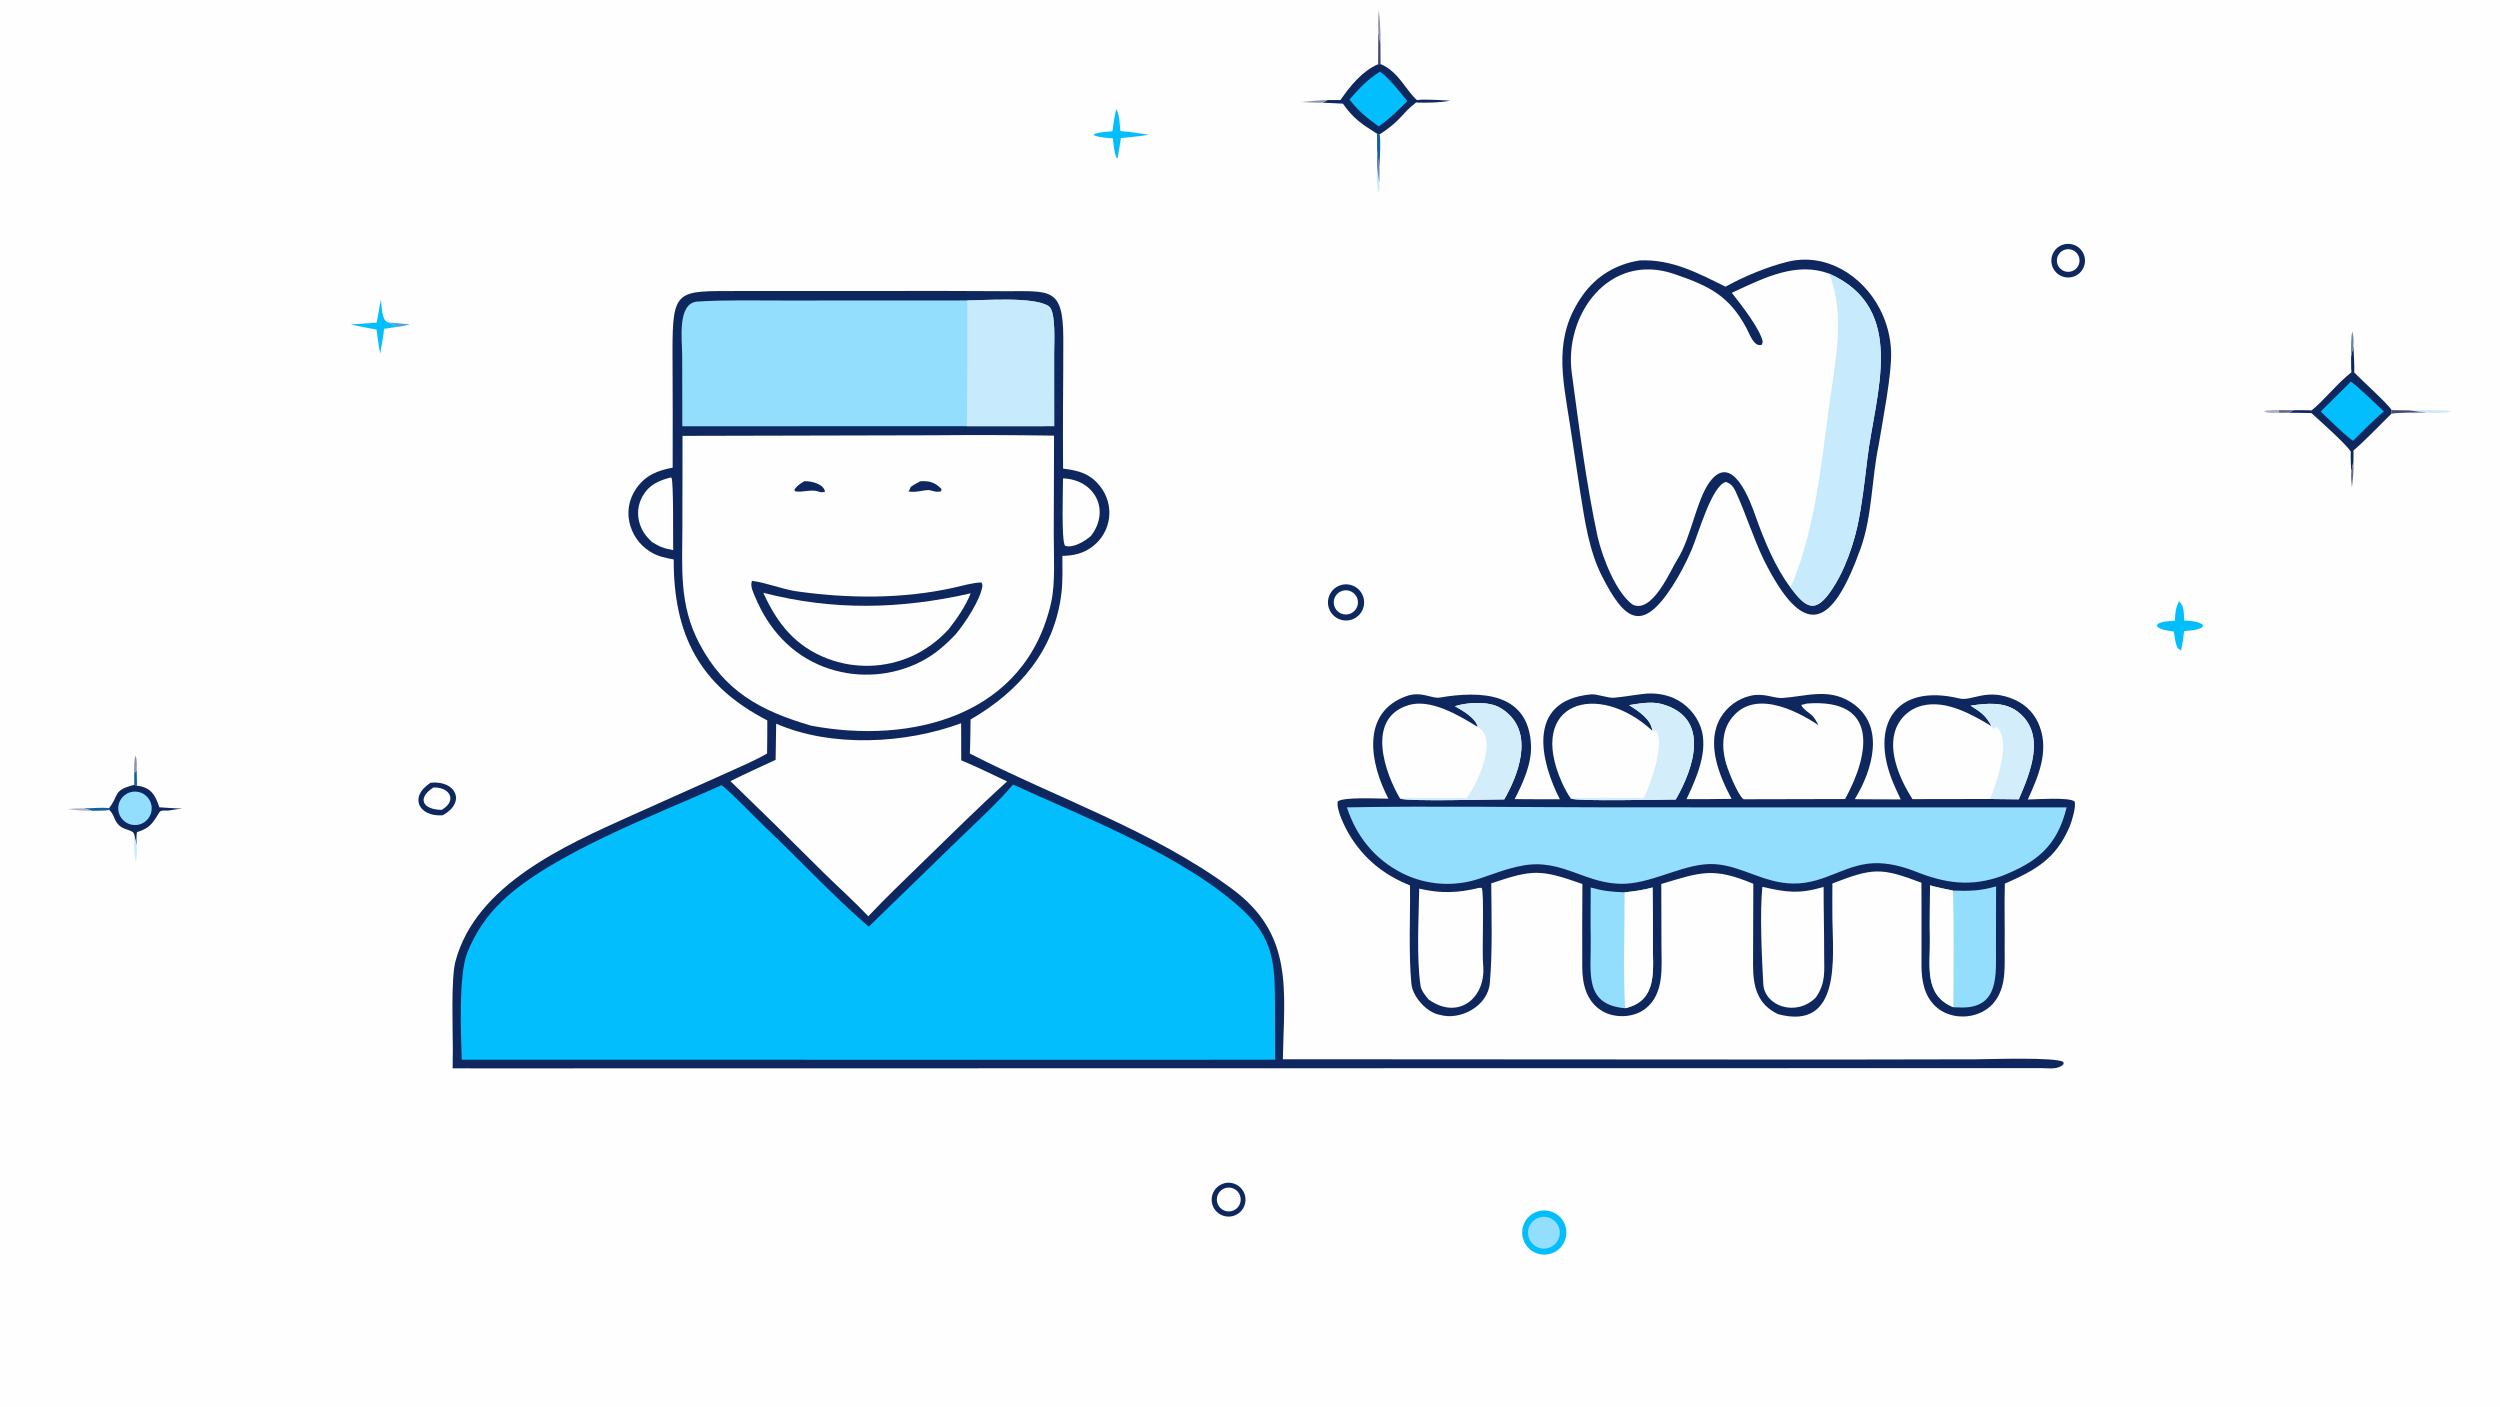 <svg version="1.1" xmlns="http://www.w3.org/2000/svg" style="display: block;" viewBox="0 0 2048 1152" width="1820" height="1024" preserveAspectRatio="none">
<path transform="translate(0,0)" fill="rgb(254,254,254)" d="M 0 0 L 2048 0 L 2048 1152 L 0 1152 L 0 0 z"/>
<path transform="translate(0,0)" fill="rgb(14,39,95)" d="M 551.083 339.062 L 550.917 287.977 C 550.826 236.143 554.788 238.478 604.017 238.347 L 774.697 238.29 L 823.721 238.483 C 860.265 238.618 871.021 234.991 871.07 277.228 C 871.11 312.487 870.509 348.563 870.883 383.802 C 883.296 385.277 892.853 387.689 901.217 398.267 C 906.974 405.515 909.623 414.75 908.583 423.947 C 907.467 433.262 902.649 441.735 895.215 447.456 C 887.545 453.328 879.701 455.07 870.327 455.273 C 870.285 464.806 870.684 475.747 869.603 485.136 C 864.136 532.658 835.096 566.045 795.081 589.289 C 794.923 598.395 794.923 608.103 794.497 617.149 C 866.16 653.931 944.01 679.811 1009.31 727.981 C 1060.34 765.631 1051.88 811.514 1050.92 867.514 L 1501.12 867.783 L 1618.63 867.568 C 1629.73 867.509 1683.91 865.627 1690.28 869.719 L 1690.55 871.453 C 1685.98 876.292 1678.67 874.82 1672.42 874.794 L 389.442 875.006 L 370.786 874.949 L 370.955 859.523 C 370.954 843.005 369.376 801.35 373.111 787.351 C 389.843 724.64 462.362 692.663 516.514 668.242 L 595.445 632.941 C 606.446 627.914 617.954 623.166 628.394 617.11 C 628.589 608.176 628.526 598.957 628.581 589.997 C 572.795 561.365 551.697 519.28 551.912 458.199 C 544.32 456.703 538.796 455.797 532.111 451.497 C 523.585 446.004 517.615 437.323 515.536 427.396 C 513.578 417.966 515.593 408.145 521.106 400.247 C 528.762 389.135 538.571 385.393 551.044 383.006 L 551.083 339.062 z"/>
<path transform="translate(0,0)" fill="rgb(3,190,252)" d="M 829.838 642.565 C 888.588 669.381 970.552 701.162 1018.07 745.316 C 1043.45 768.906 1044.3 789.796 1044.46 821.517 L 1044.64 867.887 L 948.5 867.998 L 378.265 867.9 C 377.577 846.364 375.542 799.503 382.607 780.843 C 388.837 764.668 398.597 750.086 411.176 738.159 C 451.376 699.34 538.514 666.772 591.168 643.06 C 601.565 651.435 617.021 668.075 627.184 677.71 C 654.953 704.033 682.743 734.085 711.645 758.984 L 784.693 688.052 C 797.939 675.214 818.536 656.261 829.838 642.565 z"/>
<path transform="translate(0,0)" fill="rgb(254,254,254)" d="M 764.844 356.493 C 797.721 356.183 830.602 356.284 863.477 356.794 L 863.232 436.813 C 863.217 453.556 864.669 477.483 861.132 493.278 C 840.161 586.931 746.056 609.784 664.391 594.299 C 623.063 582.186 593.668 566.438 572.938 527.072 C 556.129 495.152 558.969 465.511 559.008 430.786 L 559.128 356.974 L 764.844 356.493 z"/>
<path transform="translate(0,0)" fill="rgb(14,39,95)" d="M 616.039 475.689 C 627.833 477.203 640.887 482.646 652.825 484.329 C 694.877 490.256 739.564 490.646 781.177 481.327 C 788.353 479.72 796.773 477.24 804.091 476.996 L 804.85 479.436 C 803.494 490.988 790.448 510.497 782.837 519.56 C 772.613 530.207 763.44 537.951 749.766 544.085 C 726.146 554.56 699.357 555.346 675.164 546.271 C 648.151 535.985 629.591 515.2 618.675 489.042 C 616.946 484.899 614.362 480.032 616.039 475.689 z"/>
<path transform="translate(0,0)" fill="rgb(254,254,254)" d="M 625.302 485.498 C 682.876 500.312 737.658 498.961 795.197 485.942 C 791.025 496.424 783.916 506.765 776.953 515.558 C 768.487 524.81 758.252 532.271 746.853 537.499 C 725.056 547.194 700.315 547.899 678.002 539.461 C 651.617 529.44 636.63 510.552 625.302 485.498 z"/>
<path transform="translate(0,0)" fill="rgb(14,39,95)" d="M 753.936 394.138 C 761.271 393.718 765.967 394.981 771.214 400.454 L 771.041 402.263 C 767.365 403.453 765.487 402.295 761.111 401.39 C 754.822 401.43 749.985 403.787 743.917 402.384 C 745.292 402.049 745.417 399.367 746.198 398.73 C 748.058 397.215 751.83 395.311 753.936 394.138 z"/>
<path transform="translate(0,0)" fill="rgb(14,39,95)" d="M 658.874 394.121 C 664.51 393.847 674.844 396.298 675.851 402.686 C 672.64 403.739 671.992 402.909 668.246 401.979 C 660.565 401.246 658.171 403.363 651.281 402.384 L 650.76 400.882 C 653.563 397.277 654.981 396.577 658.874 394.121 z"/>
<path transform="translate(0,0)" fill="rgb(148,222,253)" d="M 558.952 349.111 L 558.848 290.844 C 558.822 278.65 554.516 248.045 571.372 246.983 C 595.01 245.494 619.379 246.163 643.154 246.121 L 792.434 246.053 C 806.696 246.015 847.274 242.744 859.177 250.8 C 865.168 254.855 863.549 281.003 863.565 289.496 L 863.601 349.028 L 792.084 349.048 L 558.952 349.111 z"/>
<path transform="translate(0,0)" fill="rgb(199,234,252)" d="M 792.434 246.053 C 806.696 246.015 847.274 242.744 859.177 250.8 C 865.168 254.855 863.549 281.003 863.565 289.496 L 863.601 349.028 L 792.084 349.048 C 792.453 314.718 792.57 280.385 792.434 246.053 z"/>
<path transform="translate(0,0)" fill="rgb(254,254,254)" d="M 635.839 592.701 C 681.011 612.404 741.665 609.254 787.361 592.336 L 787.45 622.724 C 799.197 627.504 813.331 634.518 825.029 640.005 C 801.693 660.923 778.464 684.323 755.709 706.221 C 740.895 720.697 725.45 735.421 711.284 750.46 C 700.219 738.626 686.466 726.304 674.755 714.792 C 649.508 689.561 624.044 664.549 598.364 639.76 C 610.243 633.799 623.275 627.956 635.386 622.3 L 635.839 592.701 z"/>
<path transform="translate(0,0)" fill="rgb(254,254,254)" d="M 870.846 391.793 C 896.449 392.709 910.209 417.519 893.647 439.004 C 888.769 443.179 879.069 449.282 872.458 446.964 C 869.387 442.999 870.798 399.929 870.846 391.793 z"/>
<path transform="translate(0,0)" fill="rgb(254,254,254)" d="M 549.229 391.083 L 550.124 391.385 C 551.797 394.426 551.347 442.265 551.458 450.561 C 543.72 449.071 540.792 448.007 534.067 443.914 C 529.139 439.13 525.928 435.185 523.923 428.428 C 521.7 421.035 522.602 413.054 526.419 406.344 C 531.802 396.939 539.383 393.738 549.229 391.083 z"/>
<path transform="translate(0,0)" fill="rgb(14,39,95)" d="M 1345.72 568.405 C 1353.97 567.243 1363.5 568.334 1371.14 571.79 C 1381.39 576.388 1389.35 584.935 1393.21 595.49 C 1399.96 614.525 1389.65 637.536 1381.6 654.504 C 1393.65 654.648 1406.42 654.361 1418.52 654.27 C 1408.15 634.945 1397.3 608.232 1409.67 587.483 C 1415.1 578.526 1423.92 572.148 1434.12 569.805 C 1444.81 567.293 1453.29 572.068 1460.08 571.659 C 1479.88 570.258 1497.72 563.332 1516.28 575.125 C 1545.21 593.513 1534 630.991 1519.42 654.505 C 1531.84 654.721 1544.58 654.649 1557.04 654.701 C 1554.9 650.23 1552.86 645.714 1550.91 641.154 C 1531.39 594.407 1552.28 559.221 1605.26 572.076 C 1615.44 574.545 1628.03 562.767 1650.96 573.317 C 1660.28 577.587 1667.49 585.435 1670.95 595.087 C 1678.6 615.798 1669.62 636.27 1661.15 654.796 C 1668.33 654.693 1695.03 652.726 1699.47 656.374 C 1700.99 660.336 1697.22 672.669 1695.58 676.605 C 1684.33 703.673 1666.9 712.911 1642.38 723.707 C 1641.86 740.984 1642.43 758.308 1642.22 775.561 C 1642.03 790.343 1643.84 806.12 1635.03 818.97 C 1624.23 834.991 1598.62 837.16 1584.99 823.665 C 1576.16 814.92 1574.07 802.55 1574.07 790.565 C 1574.08 768.046 1574.15 745.5 1574.05 722.97 C 1541.12 710.427 1534.35 710.674 1501.1 723.573 C 1501.08 733.214 1500.96 743.002 1501.09 752.638 C 1501.51 783.912 1508.56 844.58 1456.53 830.579 C 1439.51 822.451 1436.06 807.739 1436.1 790.113 C 1436.16 768.022 1436.27 745.916 1436.32 723.825 C 1403.51 710.093 1393.55 714.173 1360.92 723.99 L 1361.06 774.602 C 1361.09 791.972 1363.52 813.417 1348.4 825.739 C 1339.1 833.488 1323.41 834.25 1312.98 828.302 C 1299.82 820.803 1296.24 806.35 1296.18 792.306 C 1296.08 769.472 1296.18 746.755 1296.3 723.972 C 1261.92 711.942 1255.97 711.867 1221.63 723.46 C 1221.8 749.347 1222.76 779.746 1220.44 805.389 C 1218.76 823.848 1196.36 836.266 1179.04 831.038 C 1168.89 829.177 1157.22 816.479 1156.2 805.622 C 1153.83 780.4 1155.39 750.621 1155.08 725.157 C 1133.78 716.602 1117.34 703.464 1105.43 683.703 C 1101.92 677.89 1094.33 662.72 1095.92 656.336 C 1100.76 652.602 1129.14 654.083 1137.41 654.134 C 1122.67 626.251 1114.11 583.84 1152.08 570.137 C 1164.23 565.751 1172.96 572.397 1179.33 571.315 C 1212.73 565.643 1252.41 566.693 1254.2 610.488 C 1254.82 625.591 1247.53 641.455 1240.81 654.476 C 1253.02 654.669 1265.59 654.554 1277.84 654.586 C 1262.63 625.057 1248.92 573.74 1303.45 568.679 C 1308.1 568.248 1317.34 571.853 1322.17 571.446 C 1329.81 570.8 1338.03 569.24 1345.72 568.405 z"/>
<path transform="translate(0,0)" fill="rgb(148,222,253)" d="M 1103.36 661.223 C 1174.43 659.95 1249.55 661.174 1321.07 661.228 L 1693 661.262 C 1685.2 692.995 1668.75 706.098 1639.64 717.542 C 1614.56 726.46 1593.69 723.496 1569.63 713.942 C 1560.2 710.198 1550.07 707.431 1539.88 706.98 C 1512.96 705.786 1496.42 723.992 1468.86 723.617 C 1444.86 723.29 1427.01 709.233 1404.95 707.743 C 1381.67 706.17 1355.92 722.648 1331.52 723.768 C 1299.62 725.234 1280.32 702.735 1247.33 708.928 C 1233.94 711.441 1225.25 715.182 1212.36 719.46 C 1191.47 726.599 1168.59 725.074 1148.84 715.225 C 1126.13 703.714 1111.25 685.17 1103.36 661.223 z"/>
<path transform="translate(0,0)" fill="rgb(254,254,254)" d="M 1334.55 577.498 C 1343.02 576.203 1352.86 574.287 1361.25 576.603 C 1401.79 587.793 1387.49 629.213 1372.77 654.782 C 1359.69 654.8 1294.9 656.43 1286.86 654.104 C 1284.5 650.809 1281.34 644.918 1279.65 641.158 C 1250.05 574.968 1308.79 557.139 1353.56 598.446 C 1352.72 589.001 1341.81 582.085 1334.55 577.498 z"/>
<path transform="translate(0,0)" fill="rgb(211,237,251)" d="M 1334.55 577.498 C 1343.02 576.203 1352.86 574.287 1361.25 576.603 C 1401.79 587.793 1387.49 629.213 1372.77 654.782 C 1359.69 654.8 1294.9 656.43 1286.86 654.104 C 1294.25 652.833 1335.48 653.709 1346.65 653.501 C 1351.79 643.419 1365.02 606.463 1355.99 597.667 C 1354.94 598.719 1355.55 598.264 1353.56 598.446 C 1352.72 589.001 1341.81 582.085 1334.55 577.498 z"/>
<path transform="translate(0,0)" fill="rgb(254,254,254)" d="M 1480.32 576.195 C 1539.22 571.804 1532.01 617.112 1511.5 654.405 L 1428.31 654.594 C 1423.59 651.288 1414.36 628.789 1413.05 621.555 C 1410.65 611.122 1411 599.033 1417.41 589.732 C 1435.34 563.747 1470.39 581.044 1489.78 593.981 C 1488.69 592.068 1486.79 588.613 1485.42 586.975 C 1483.31 584.462 1476.17 580.324 1475.71 577.338 L 1480.32 576.195 z"/>
<path transform="translate(0,0)" fill="rgb(254,254,254)" d="M 1191.87 578.366 C 1202.26 575.133 1219.54 574.097 1229.01 579.739 C 1256.72 596.239 1245.74 629.797 1234.15 651.319 C 1233.54 652.453 1232.91 653.575 1232.26 654.684 C 1218.03 654.735 1156.49 656.529 1146.96 654.114 C 1134.9 633.698 1118.38 588.75 1153.48 577.618 C 1171.6 571.874 1194.86 585.657 1210.47 595.325 C 1209.42 588.325 1197.7 581.687 1191.87 578.366 z"/>
<path transform="translate(0,0)" fill="rgb(211,237,251)" d="M 1191.87 578.366 C 1202.26 575.133 1219.54 574.097 1229.01 579.739 C 1256.72 596.239 1245.74 629.797 1234.15 651.319 C 1233.54 652.453 1232.91 653.575 1232.26 654.684 C 1218.03 654.735 1156.49 656.529 1146.96 654.114 C 1152.95 652.989 1192.95 653.584 1201.51 653.618 C 1210.14 642.077 1227.96 604.827 1210.47 595.325 C 1209.42 588.325 1197.7 581.687 1191.87 578.366 z"/>
<path transform="translate(0,0)" fill="rgb(254,254,254)" d="M 1614.3 577.932 C 1627.41 575.987 1642.03 574.462 1653.08 583.012 C 1676.78 601.351 1662.76 633.644 1653.77 654.642 L 1630.24 654.373 L 1566.67 654.479 C 1555.95 637.697 1544.23 611.364 1555.27 592.357 C 1559.54 585.057 1566.61 579.824 1574.85 577.877 C 1594.29 573.099 1615.57 585.198 1631.5 594.775 C 1626.64 585.86 1622.95 583.371 1614.3 577.932 z"/>
<path transform="translate(0,0)" fill="rgb(211,237,251)" d="M 1614.3 577.932 C 1627.41 575.987 1642.03 574.462 1653.08 583.012 C 1676.78 601.351 1662.76 633.644 1653.77 654.642 L 1630.24 654.373 C 1635.23 641.577 1648.33 606.433 1635.5 595.343 L 1633.08 596.77 L 1631.5 594.775 C 1626.64 585.86 1622.95 583.371 1614.3 577.932 z"/>
<path transform="translate(0,0)" fill="rgb(148,222,253)" d="M 1581.09 725.116 C 1587.39 726.924 1593.53 728.083 1599.95 729.38 C 1613.89 729.81 1621.7 729.742 1635.21 725.943 L 1635.09 775.737 C 1635.05 797.838 1638.08 825.656 1606.71 825.159 C 1604.54 825.12 1602.37 825.047 1600.2 824.941 C 1575.67 814.825 1581.39 790.841 1580.96 768.879 C 1580.67 754.395 1581.05 739.625 1581.09 725.116 z"/>
<path transform="translate(0,0)" fill="rgb(254,254,254)" d="M 1581.09 725.116 C 1587.39 726.924 1593.53 728.083 1599.95 729.38 C 1600.75 760.617 1600.29 793.574 1600.2 824.941 C 1575.67 814.825 1581.39 790.841 1580.96 768.879 C 1580.67 754.395 1581.05 739.625 1581.09 725.116 z"/>
<path transform="translate(0,0)" fill="rgb(254,254,254)" d="M 1211.6 727.184 C 1212.01 727.059 1213.32 727.183 1213.83 727.205 C 1215.99 731.339 1213.97 780.246 1214.97 790.014 C 1217.73 816.91 1194.99 836.184 1170.36 818.596 C 1167.75 815.582 1164.27 811.256 1163.69 807.288 C 1160.33 784.201 1162.23 751.434 1162.62 727.777 C 1180.36 731.923 1194.08 731.384 1211.6 727.184 z"/>
<path transform="translate(0,0)" fill="rgb(254,254,254)" d="M 1443.73 726.321 C 1463.34 730.805 1473.78 732.367 1493.9 726.397 C 1493.89 744.81 1494.37 763.253 1494.35 781.667 C 1494.34 795.782 1495.87 804.685 1487.56 816.925 C 1471.35 833.14 1445.52 824.052 1444.49 805.895 C 1443.29 784.506 1441.53 747.458 1443.73 726.321 z"/>
<path transform="translate(0,0)" fill="rgb(148,222,253)" d="M 1303.1 726.88 C 1313.76 729.817 1320.03 730.4 1330.89 730.8 C 1339.3 729.925 1345.6 729.1 1353.81 726.833 C 1353.89 741.637 1354.2 756.583 1354.02 771.387 C 1353.76 793.248 1358.93 819.507 1331.33 825.731 C 1297.08 822.951 1303.58 795.754 1303.12 769.952 C 1302.86 755.648 1303.11 741.19 1303.1 726.88 z"/>
<path transform="translate(0,0)" fill="rgb(254,254,254)" d="M 1330.89 730.8 C 1339.3 729.925 1345.6 729.1 1353.81 726.833 C 1353.89 741.637 1354.2 756.583 1354.02 771.387 C 1353.76 793.248 1358.93 819.507 1331.33 825.731 C 1329.66 799.735 1330.9 758.198 1330.89 730.8 z"/>
<path transform="translate(0,0)" fill="rgb(14,39,95)" d="M 1413.58 234.805 C 1414.09 234.519 1414.6 234.237 1415.11 233.959 C 1429.75 225.981 1448.25 218.346 1464.49 214.365 C 1495.66 206.723 1525.53 225.355 1539.86 252.811 C 1545.51 263.621 1548.69 275.547 1549.19 287.733 C 1549.85 306.501 1542.33 343.873 1539.02 364.46 C 1533.18 392.094 1533.81 422.387 1524.25 449.094 C 1500.58 515.16 1477.72 524.15 1444.92 458.542 C 1436.03 439.964 1430.41 421.15 1421.86 402.635 C 1420 398.622 1417.9 395.957 1413.78 394.711 C 1402.21 397.793 1391.27 437.503 1385.73 450.367 C 1381.33 460.642 1376.11 470.547 1370.12 479.983 C 1344.89 518.911 1330.83 508.123 1312.35 471.908 C 1301.76 451.148 1298.25 426.441 1294.61 403.681 L 1285.9 346.443 C 1280.01 308.507 1272.24 275.92 1296.57 241.743 C 1307.84 225.912 1324.11 216.232 1343.37 213.288 C 1369.65 212.192 1390.55 223.465 1413.58 234.805 z"/>
<path transform="translate(0,0)" fill="rgb(254,254,254)" d="M 1418.7 239.825 C 1419.66 239.363 1420.62 238.909 1421.58 238.462 C 1446.08 227.092 1472.02 214.37 1498.25 224.032 C 1563.29 252.562 1536.11 322.749 1529.74 375.705 C 1527.69 392.764 1525.15 415.075 1521.52 431.299 C 1519.01 442.488 1515.45 453.415 1510.89 463.934 C 1507.97 470.558 1504.87 476.477 1500.89 482.496 C 1487.19 503.248 1479.52 498.222 1466.62 480.97 C 1454.55 465.046 1445.24 442.83 1438.24 422.972 C 1434.29 411.777 1419.24 368.924 1400.35 395.055 C 1389.55 410.002 1385.07 441.228 1374.12 458.122 C 1368.86 466.229 1353.68 503.187 1337.38 495.141 C 1323.58 485.025 1312.69 456.359 1308.81 439.819 C 1299.48 396.353 1293.66 350.215 1287.72 306.401 C 1280.7 257.939 1318.22 206.133 1371.44 224.384 C 1399.81 234.114 1416.18 241.748 1430.67 268.648 C 1433.41 273.741 1436.82 284.513 1443.27 282.36 L 1444.04 280.037 C 1442.25 269.667 1425.63 248.691 1418.7 239.825 z"/>
<path transform="translate(0,0)" fill="rgb(199,234,252)" d="M 1498.25 224.032 C 1563.29 252.562 1536.11 322.749 1529.74 375.705 C 1527.69 392.764 1525.15 415.075 1521.52 431.299 C 1519.01 442.488 1515.45 453.415 1510.89 463.934 C 1507.97 470.558 1504.87 476.477 1500.89 482.496 C 1487.19 503.248 1479.52 498.222 1466.62 480.97 C 1467.37 479.62 1468.07 478.273 1468.65 476.828 C 1487.05 431.52 1491.92 380.733 1498.4 332.681 C 1503.05 298.205 1512.29 256.606 1498.25 224.032 z"/>
<path transform="translate(0,0)" fill="rgb(14,39,95)" d="M 1926.03 292.028 L 1927.9 283.409 C 1928.12 288.33 1928.95 300.724 1928.57 305.071 C 1934.61 311.344 1956.22 330.733 1959.22 335.909 L 1959.04 338.834 C 1951 346.755 1936.23 362.096 1928.02 368.849 L 1927.94 377.965 L 1926.13 386.584 C 1925.88 381.012 1925.56 375.505 1925.76 369.928 C 1922.52 364.166 1899.44 343.742 1893.53 338.308 C 1887.47 338.083 1880.85 338.122 1874.75 338.039 L 1879.22 335.954 C 1883.41 335.999 1889.58 335.862 1893.6 336.14 C 1903.14 328.727 1914.38 314.226 1926.29 304.886 C 1925.93 301.958 1926.06 295.241 1926.03 292.028 z"/>
<path transform="translate(0,0)" fill="rgb(3,190,252)" d="M 1925.76 312.646 C 1928.3 313.309 1949.07 333.518 1952.83 336.927 C 1944.13 344.33 1935.86 352.85 1927.73 360.923 C 1925.02 360.35 1904.6 340.357 1901.13 337.076 L 1925.76 312.646 z"/>
<path transform="translate(0,0)" fill="rgb(14,39,95)" d="M 1130.98 52.476 C 1146.04 58.946 1151.33 73.59 1160.75 81.967 C 1166.86 81.034 1181.23 82.109 1188.05 82.439 C 1178.87 84.239 1169.35 84.178 1160 83.978 C 1147.34 93.795 1148.09 98.459 1130.28 110.012 L 1128.04 109.495 C 1115.89 101.83 1108.4 96.981 1100.1 84.883 L 1083.39 84.072 L 1087.59 81.969 C 1091.04 82.04 1094.62 81.973 1098.09 81.95 C 1106.11 70.387 1115.8 58.29 1128.92 52.582 L 1130.98 52.476 z"/>
<path transform="translate(0,0)" fill="rgb(3,190,252)" d="M 1130.2 58.816 C 1135.6 60.97 1148.59 77.507 1152.85 82.806 C 1145.17 90.585 1138.35 97.216 1129.43 103.547 C 1118.78 95.636 1113.59 91.878 1105.52 81.53 C 1114.55 71.303 1118.94 66.276 1130.2 58.816 z"/>
<path transform="translate(0,0)" fill="rgb(14,39,95)" d="M 112.247 643.44 C 123.59 644.95 127.208 650.855 130.51 661.185 C 134.88 661.391 145.817 662.311 149.374 662.201 C 145.399 662.708 141.619 663.183 137.674 663.894 C 135.657 663.894 131.767 663.417 130.809 664.94 C 125.144 673.944 123.182 678.126 112.387 681.461 C 111.813 681.638 111.744 686.975 111.762 687.822 C 111.797 689.342 111.843 690.861 111.902 692.38 L 109.997 683.635 C 109.225 679.449 102.862 680.358 98.222 676.533 C 93.146 672.348 94.073 667.601 89.57 663.43 L 89.354 661.843 C 97.767 651.254 92.272 647.103 109.971 642.84 L 112.247 643.44 z"/>
<path transform="translate(0,0)" fill="rgb(148,222,253)" d="M 108.899 648.428 C 116.355 647.509 123.158 652.768 124.148 660.214 C 125.137 667.661 119.943 674.514 112.507 675.574 C 104.97 676.649 98.003 671.369 97 663.822 C 95.997 656.275 101.343 649.359 108.899 648.428 z"/>
<path transform="translate(0,0)" fill="rgb(3,190,252)" d="M 1262.49 991.534 C 1272.27 990.138 1281.36 996.827 1282.93 1006.57 C 1284.5 1016.32 1277.98 1025.53 1268.27 1027.28 C 1261.82 1028.44 1255.25 1026.03 1251.09 1020.98 C 1246.92 1015.93 1245.81 1009.02 1248.17 1002.92 C 1250.54 996.813 1256.01 992.46 1262.49 991.534 z"/>
<path transform="translate(0,0)" fill="rgb(148,222,253)" d="M 1252.51 1014.04 C 1250.57 1008.73 1252.28 1002.79 1256.73 999.31 C 1261.18 995.835 1267.36 995.62 1272.04 998.78 C 1276.72 1001.94 1278.84 1007.75 1277.28 1013.18 C 1275.72 1018.6 1270.85 1022.41 1265.21 1022.61 C 1259.56 1022.8 1254.44 1019.34 1252.51 1014.04 z"/>
<path transform="translate(0,0)" fill="rgb(14,39,95)" d="M 1097.6 479.475 C 1105.32 476.663 1113.84 480.661 1116.61 488.388 C 1119.38 496.115 1115.34 504.62 1107.6 507.348 C 1099.91 510.054 1091.49 506.047 1088.74 498.38 C 1085.99 490.713 1089.95 482.266 1097.6 479.475 z"/>
<path transform="translate(0,0)" fill="rgb(254,254,254)" d="M 1097.95 484.563 C 1102.72 482.079 1108.6 483.854 1111.2 488.561 C 1113.8 493.268 1112.17 499.189 1107.52 501.902 C 1104.42 503.715 1100.57 503.704 1097.48 501.871 C 1094.38 500.039 1092.53 496.673 1092.62 493.078 C 1092.72 489.483 1094.76 486.224 1097.95 484.563 z"/>
<path transform="translate(0,0)" fill="rgb(14,39,95)" d="M 352.862 641.014 C 373.505 639.045 382.083 657.037 362.688 667.72 C 343.149 669.188 334.477 652.651 352.862 641.014 z"/>
<path transform="translate(0,0)" fill="rgb(254,254,254)" d="M 355.04 644.963 C 368.124 644.392 375.149 655.443 361.815 663.305 C 346.44 663.106 341.166 653.857 355.04 644.963 z"/>
<path transform="translate(0,0)" fill="rgb(14,39,95)" d="M 1001.73 969.49 C 1008.87 966.904 1016.77 970.546 1019.44 977.658 C 1022.1 984.77 1018.55 992.705 1011.47 995.454 C 1006.82 997.26 1001.55 996.426 997.685 993.27 C 993.818 990.113 991.945 985.122 992.783 980.201 C 993.621 975.28 997.038 971.189 1001.73 969.49 z"/>
<path transform="translate(0,0)" fill="rgb(254,254,254)" d="M 1002.76 973.421 C 1006.03 972.023 1009.8 972.509 1012.6 974.692 C 1015.41 976.875 1016.81 980.409 1016.25 983.92 C 1015.7 987.431 1013.28 990.365 1009.94 991.58 C 1004.97 993.389 999.467 990.913 997.522 985.994 C 995.576 981.076 997.898 975.502 1002.76 973.421 z"/>
<path transform="translate(0,0)" fill="rgb(14,39,95)" d="M 1689.26 200.642 C 1693.89 198.846 1699.12 199.677 1702.97 202.818 C 1706.81 205.959 1708.67 210.924 1707.83 215.816 C 1706.99 220.707 1703.59 224.77 1698.92 226.451 C 1691.82 229.006 1683.98 225.379 1681.34 218.314 C 1678.7 211.248 1682.23 203.371 1689.26 200.642 z"/>
<path transform="translate(0,0)" fill="rgb(254,254,254)" d="M 1692.01 204.369 C 1695.33 203.536 1698.85 204.604 1701.14 207.146 C 1703.44 209.688 1704.15 213.289 1702.99 216.512 C 1701.83 219.736 1698.98 222.056 1695.59 222.546 C 1690.7 223.253 1686.12 220.005 1685.16 215.159 C 1684.21 210.313 1687.22 205.568 1692.01 204.369 z"/>
<path transform="translate(0,0)" fill="rgb(3,190,252)" d="M 1784.92 492.451 C 1789.47 496.053 1788.96 502.722 1789.26 508.185 C 1794.34 508.622 1801.26 508.565 1804.84 512.048 L 1804.07 513.762 C 1799.87 516.231 1794.19 516.363 1789.23 516.89 C 1788.57 523.157 1788.06 526.54 1786.74 532.727 C 1786.04 532.41 1784.75 531.439 1784.06 530.959 C 1781.92 527.144 1781.5 521.691 1780.85 517.255 C 1776.61 516.577 1769.44 516.059 1766.84 512.642 L 1767.66 510.971 C 1771.8 508.686 1776.84 508.744 1781.61 508.39 C 1782.04 501.62 1782.14 498.648 1784.92 492.451 z"/>
<path transform="translate(0,0)" fill="rgb(3,190,252)" d="M 914.323 89.617 C 917.044 92.099 917.365 103.075 917.808 107.355 C 925.899 107.939 933.088 109.118 941.097 110.372 C 934.031 111.626 925.491 112.331 918.245 113.095 C 917.541 118.321 916.449 124.106 915.581 129.362 L 914.504 129.35 C 912.652 124.004 912.293 118.867 911.65 113.271 C 906.461 112.846 901.291 112.699 896.403 110.927 L 896.322 109.861 C 900.71 108.086 906.494 107.921 911.307 107.509 C 912.163 100.973 912.827 96.092 914.323 89.617 z"/>
<path transform="translate(0,0)" fill="rgb(3,190,252)" d="M 308.604 264.217 C 309.668 257.863 310.808 251.521 312.022 245.193 C 312.789 250.832 312.456 262.151 317.825 264.092 C 320.132 265.068 323.31 266.164 325.098 267.761 L 314.64 269.29 C 314.069 275.665 312.562 283.249 311.467 289.649 C 310.2 283.687 309.351 276.063 308.494 269.918 C 301.017 268.651 294.693 267.411 287.309 265.688 L 308.604 264.217 z"/>
<path transform="translate(0,0)" fill="rgb(199,234,252)" d="M 1128.11 122.932 C 1128.59 126.696 1129.22 133.022 1130.01 136.533 C 1130.13 141.27 1130.07 145.302 1129.88 150.037 C 1130.15 152.09 1130 155.024 1129.97 157.174 L 1129.67 156.17 L 1129.43 158.485 C 1127.42 149.802 1127.73 145.287 1128.07 136.529 C 1127.93 132.063 1128.05 127.416 1128.11 122.932 z"/>
<path transform="translate(0,0)" fill="rgb(111,127,176)" d="M 1128.11 122.932 C 1128.59 126.696 1129.22 133.022 1130.01 136.533 C 1130.13 141.27 1130.07 145.302 1129.88 150.037 L 1128.07 136.529 C 1127.93 132.063 1128.05 127.416 1128.11 122.932 z"/>
<path transform="translate(0,0)" fill="rgb(20,97,160)" d="M 1128.04 109.495 L 1130.28 110.012 C 1131.16 114.928 1130.39 130.946 1130.01 136.533 C 1129.22 133.022 1128.59 126.696 1128.11 122.932 L 1128.04 109.495 z"/>
<path transform="translate(0,0)" fill="rgb(199,234,252)" d="M 1973.73 336.111 C 1979.32 335.831 2003.65 335.616 2008.21 337.04 C 2004.67 338.318 1991.87 338.486 1988.09 337.832 C 1982.91 337.401 1978.86 336.947 1973.73 336.111 z"/>
<path transform="translate(0,0)" fill="rgb(68,73,118)" d="M 1959.22 335.909 L 1973.73 336.111 C 1978.86 336.947 1982.91 337.401 1988.09 337.832 C 1982.45 337.873 1963.43 337.779 1959.04 338.834 L 1959.22 335.909 z"/>
<path transform="translate(0,0)" fill="rgb(68,73,118)" d="M 1129.12 25.506 C 1129.64 28.721 1130.21 33.187 1130.89 36.259 L 1130.98 52.476 L 1128.92 52.582 L 1129.12 25.506 z"/>
<path transform="translate(0,0)" fill="rgb(199,234,252)" d="M 109.997 683.635 L 111.902 692.38 C 112.627 696.54 111.98 701.407 111.389 705.524 C 109.676 700.326 109.709 689.169 109.997 683.635 z"/>
<path transform="translate(0,0)" fill="rgb(20,97,160)" d="M 68.928 662 C 75.901 662.121 82.061 661.106 89.354 661.843 L 89.57 663.43 C 86.324 664.052 79.066 663.969 75.469 664.03 L 68.928 662 z"/>
<path transform="translate(0,0)" fill="rgb(142,144,175)" d="M 1129.12 25.506 C 1128.86 18.616 1128.97 15.024 1129.52 8.204 C 1130.37 14.153 1131.29 30.213 1130.89 36.259 C 1130.21 33.187 1129.64 28.721 1129.12 25.506 z"/>
<path transform="translate(0,0)" fill="rgb(111,127,176)" d="M 1926.03 292.028 C 1925.83 286.443 1925.81 276.662 1926.97 271.363 C 1928.24 276.511 1928.1 278.042 1927.9 283.409 L 1926.03 292.028 z"/>
<path transform="translate(0,0)" fill="rgb(172,175,197)" d="M 1867 338.105 C 1863.84 338.193 1857.1 338.631 1854.67 336.942 C 1858 335.442 1863.12 335.881 1866.96 335.911 L 1867 338.105 z"/>
<path transform="translate(0,0)" fill="rgb(142,144,175)" d="M 1065.98 83.57 C 1073.72 82.736 1079.81 82.183 1087.59 81.969 L 1083.39 84.072 C 1079.05 84.34 1070.61 83.753 1065.98 83.57 z"/>
<path transform="translate(0,0)" fill="rgb(142,144,175)" d="M 109.955 633.03 C 109.94 629.098 109.615 622.237 111.122 618.902 C 112.398 622.185 112.023 627.392 111.993 631.074 L 109.955 633.03 z"/>
<path transform="translate(0,0)" fill="rgb(73,164,219)" d="M 317.825 264.092 C 323.843 264.622 329.97 265.224 335.984 265.663 C 333.463 266.227 327.336 267.754 325.098 267.761 C 323.31 266.164 320.132 265.068 317.825 264.092 z"/>
<path transform="translate(0,0)" fill="rgb(20,97,160)" d="M 109.955 633.03 L 111.993 631.074 L 112.247 643.44 L 109.971 642.84 L 109.955 633.03 z"/>
<path transform="translate(0,0)" fill="rgb(100,106,134)" d="M 1927.94 377.965 C 1928.08 386.467 1927.73 390.79 1926.7 399.257 C 1926.13 394.148 1925.86 391.675 1926.13 386.584 L 1927.94 377.965 z"/>
<path transform="translate(0,0)" fill="rgb(100,106,134)" d="M 1866.96 335.911 L 1879.22 335.954 L 1874.75 338.039 L 1867 338.105 L 1866.96 335.911 z"/>
<path transform="translate(0,0)" fill="rgb(172,175,197)" d="M 55.195 662.682 C 60.242 662.115 63.832 662.042 68.928 662 L 75.469 664.03 C 68.701 664.265 61.94 663.373 55.195 662.682 z"/>
</svg>